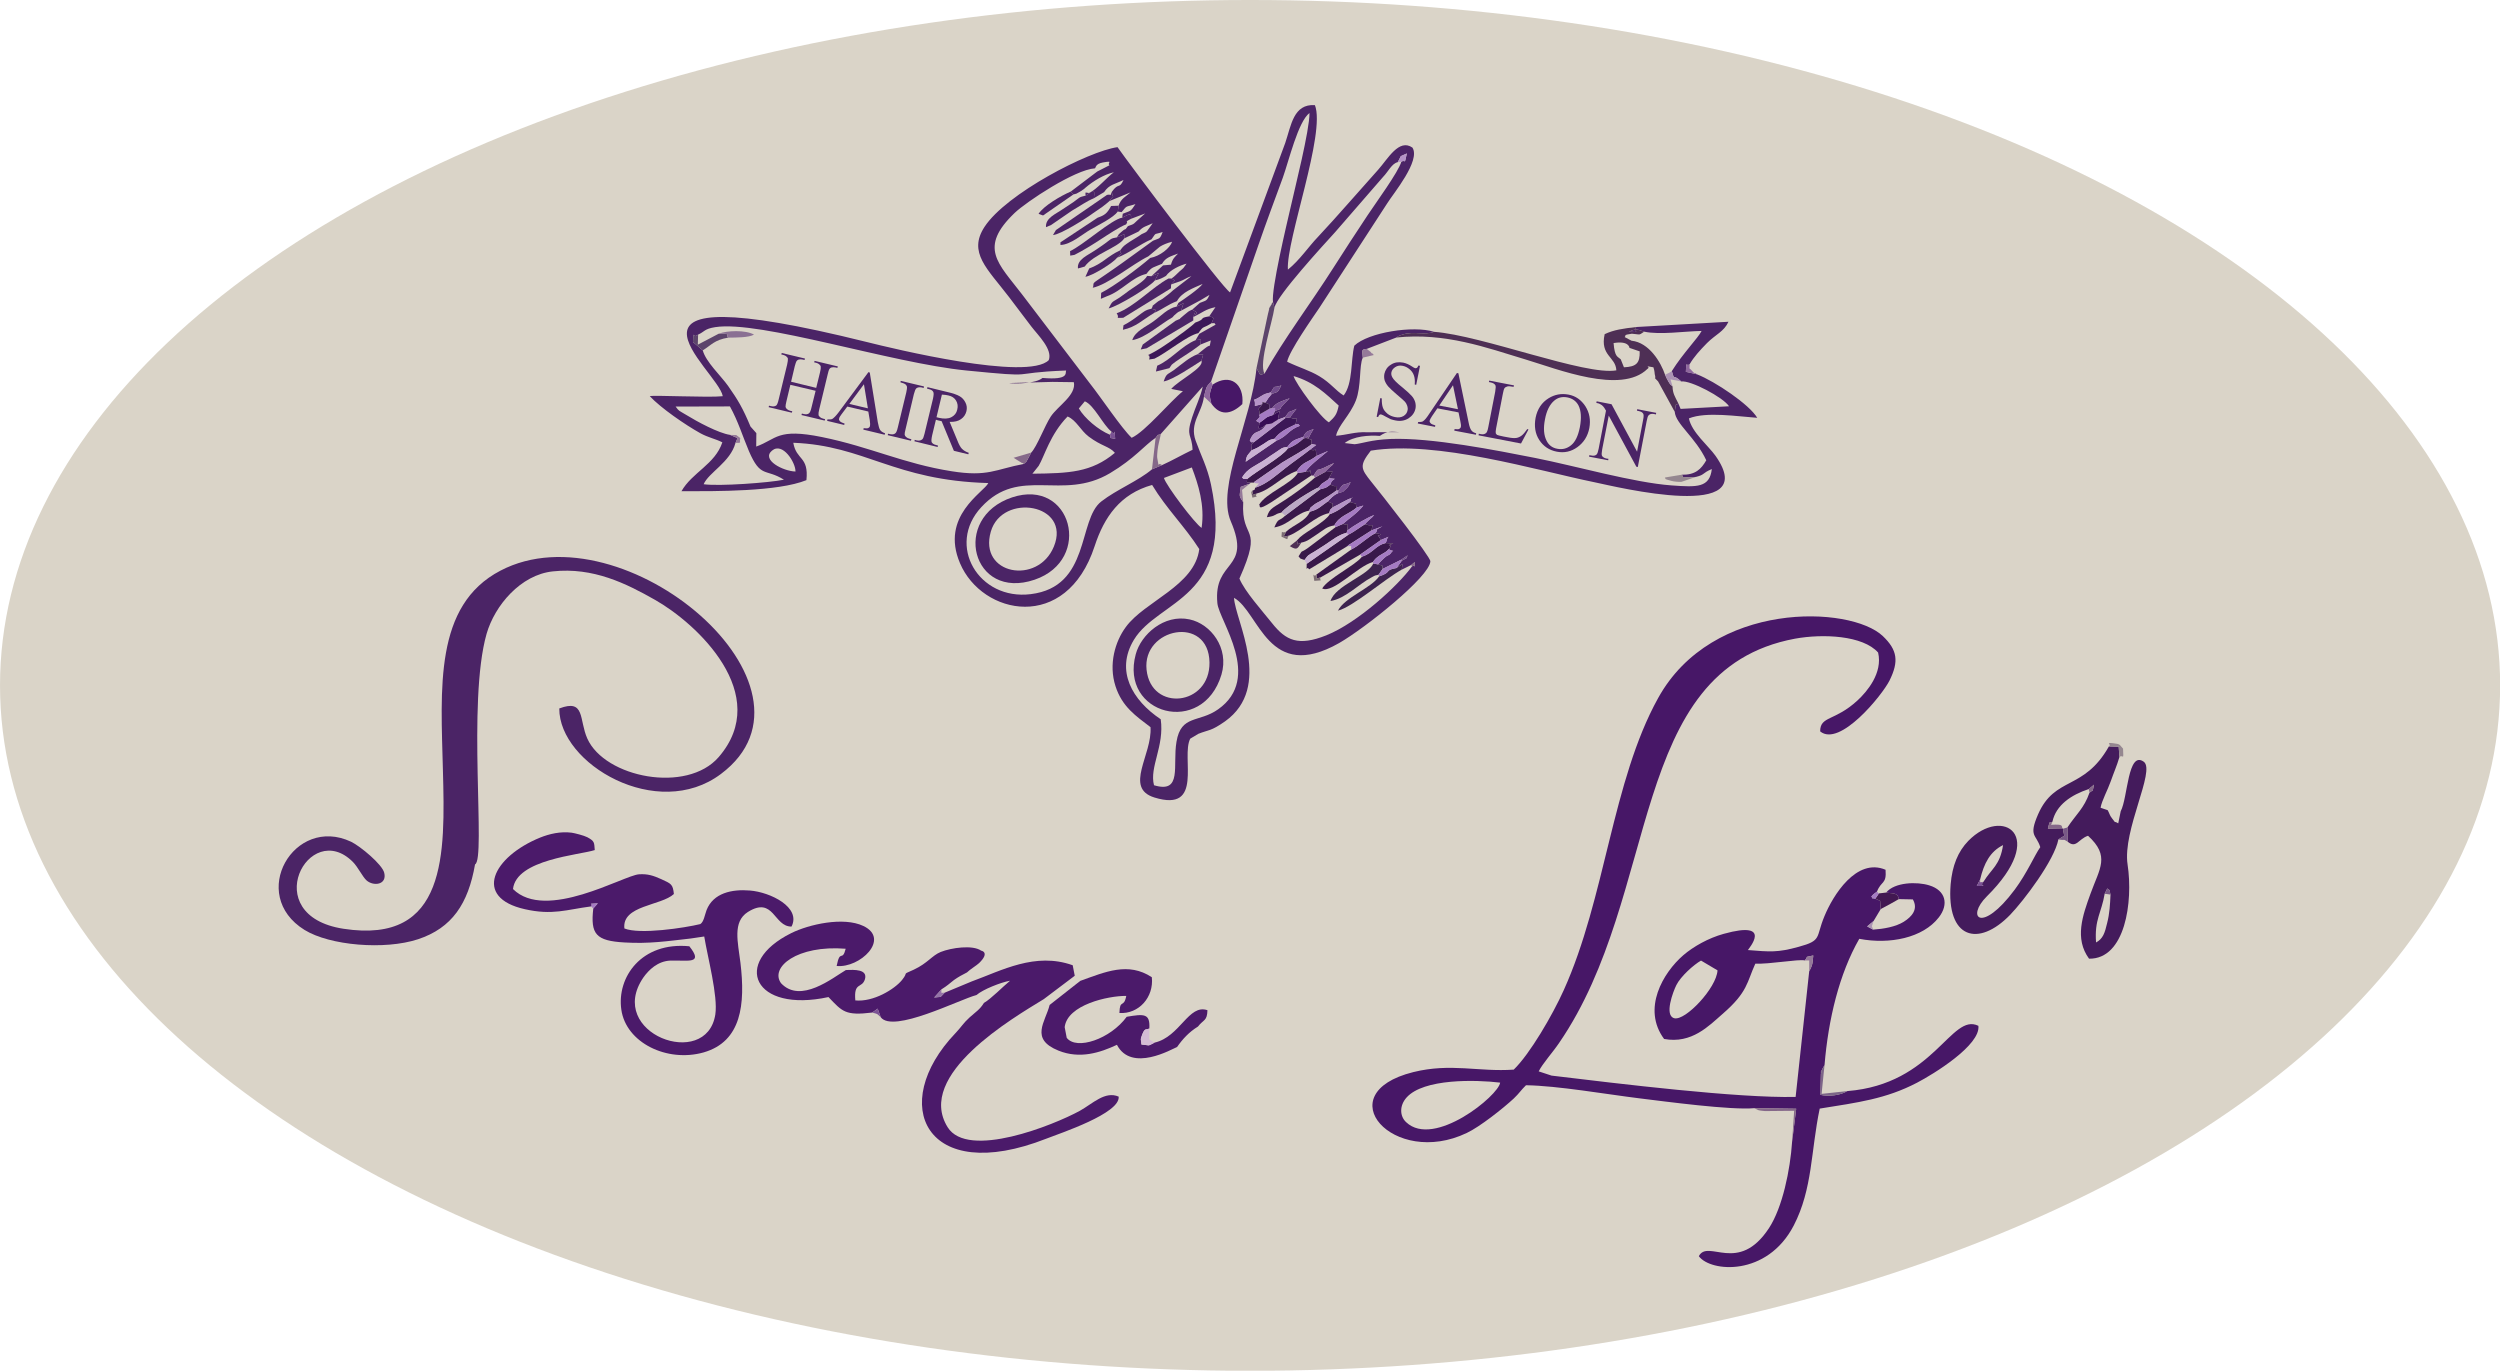 <?xml version="1.0" encoding="UTF-8"?>
<!DOCTYPE svg PUBLIC "-//W3C//DTD SVG 1.1//EN" "http://www.w3.org/Graphics/SVG/1.1/DTD/svg11.dtd">
<!-- Creator: CorelDRAW X8 -->
<svg xmlns="http://www.w3.org/2000/svg" xml:space="preserve" width="48.313mm" height="26.488mm" version="1.1" style="shape-rendering:geometricPrecision; text-rendering:geometricPrecision; image-rendering:optimizeQuality; fill-rule:evenodd; clip-rule:evenodd"
viewBox="0 0 17125 9389"
 xmlns:xlink="http://www.w3.org/1999/xlink">
 <defs>
  <style type="text/css">
   <![CDATA[
    .fil17 {fill:#370C55}
    .fil6 {fill:#39184A}
    .fil7 {fill:#3C1757}
    .fil8 {fill:#3D234F}
    .fil12 {fill:#421851}
    .fil4 {fill:#441B5C}
    .fil2 {fill:#471767}
    .fil3 {fill:#4B1A6A}
    .fil1 {fill:#4B2466}
    .fil5 {fill:#4E2F55}
    .fil10 {fill:#5C446B}
    .fil26 {fill:#724C8B}
    .fil25 {fill:#785886}
    .fil23 {fill:#7B5294}
    .fil28 {fill:#7B6C73}
    .fil20 {fill:#7C6588}
    .fil16 {fill:#856889}
    .fil15 {fill:#8A7093}
    .fil21 {fill:#8F679E}
    .fil27 {fill:#9574A8}
    .fil24 {fill:#957999}
    .fil19 {fill:#958790}
    .fil14 {fill:#A57BC3}
    .fil22 {fill:#AB92B4}
    .fil9 {fill:#B594C7}
    .fil13 {fill:#BBA9C5}
    .fil11 {fill:#CAB2D4}
    .fil18 {fill:#D4BBD5}
    .fil0 {fill:#DAD4C8}
    .fil29 {fill:#4B2466;fill-rule:nonzero}
   ]]>
  </style>
 </defs>
 <g id="Capa_x0020_1">
  <ellipse class="fil0" cx="8563" cy="4695" rx="8563" ry="4695"/>
  <path class="fil1" d="M8164 3202c44,115 90,258 67,414 -44,-26 -244,-291 -258,-342l191 -72zm-2715 28c-84,-2 -236,-80 -161,-143 73,-62 163,83 161,143zm1666 -39c40,-67 78,-215 198,-338 61,26 88,95 145,138 89,67 141,66 179,111 -161,135 -315,140 -565,143l43 -54zm1831 -191c71,25 23,-2 40,42l30 6 -41 31c40,17 35,-18 40,18l2 27 80 -35c-31,28 -135,104 -154,143 27,-10 17,18 31,-13l8 38 15 1c46,-64 7,-24 73,-54 26,-12 41,-21 68,-32 -22,27 -12,12 -34,33l-29 29 53 -4 -25 46 40 4c-28,20 -20,17 -31,40l27 10c29,0 18,-5 15,30l14 0c46,-60 13,-25 84,-57 -12,23 -17,34 -35,49 -37,32 7,6 -52,27 -34,15 -48,34 -70,56l34 15 0 25c44,-19 91,-53 139,-67 -36,17 -1,5 -21,31 72,23 26,-8 47,37l45 -13c-39,51 -101,90 -140,126 41,15 34,-30 30,45 41,-32 139,-90 184,-106 -24,28 -13,13 -35,34 -27,26 -10,9 -28,29l27 7c35,0 23,-6 18,35l75 -28c-61,33 -25,13 -47,47l37 8c-27,22 -32,-18 -1,39l52 -22c-15,15 -7,22 -20,43l53 3c-73,27 10,-8 -31,39 42,27 40,-11 12,30 -7,10 -22,13 -31,20 -19,14 -48,47 -56,54l31 8 2 23 127 -63 44 -30c-15,31 8,9 -40,37l-36 50 41 -27 -5 38 65 -32 24 -20c1,57 4,12 -19,30 -94,130 -370,385 -587,472 -191,76 -276,37 -372,-84 -66,-83 -187,-217 -223,-305 168,-376 10,-254 26,-523 -32,-48 -25,-37 -17,-105l62 -22 7 -7c-34,-4 -27,6 -25,-25 -35,-2 -16,5 -35,-10 37,-63 93,-80 153,-120 26,-18 55,-38 80,-54 49,-32 33,-28 78,-36 31,-46 54,-49 109,-69 19,-42 32,-37 70,-53 -44,69 -32,75 -42,52 -2,-3 -7,6 -10,9zm-1332 -43c28,39 17,-51 25,49 -62,-12 -21,2 -36,-28 -80,-33 -173,-112 -213,-180l41 -49c64,26 125,163 183,208zm-2576 77l14 -33 -51 -22c-80,-12 -226,-91 -299,-136 -56,-34 -49,-24 -74,-58l372 -1c57,103 86,202 130,306 81,188 112,116 240,196 -102,21 -446,46 -550,31 34,-80 183,-151 218,-283zm2922 152l-69 29c-93,79 -243,139 -347,220 -163,126 -72,585 -484,635 -356,44 -580,-335 -338,-596 264,-286 553,-37 882,-233 169,-101 237,-192 312,-242 30,-39 6,-8 36,-27l287 -324c-15,70 -51,142 -73,211 -45,136 -1,112 3,222 -73,35 -142,75 -209,105zm751 -487c-24,29 -23,27 -43,59l26 12 1 30 18 -3c29,-40 63,-47 121,-69 -3,3 -7,7 -9,9l-35 36c-48,50 23,10 -56,42l-15 28 46 -27 -12 59 50 -18c40,-56 20,-25 78,-57l-39 51c-1,-2 -4,5 -6,8 53,28 55,-27 38,48 39,1 6,-12 30,10 -78,27 -84,71 -161,102l-210 144c6,-47 15,-45 41,-79 -3,-48 -10,-26 15,-55 -35,-3 -7,10 -28,-11 36,-88 64,-33 113,-111l-27 22c-39,7 -25,11 -19,-33l-23 -13c46,-48 14,-15 24,-45 -5,-61 -21,-13 18,-70l-51 13c5,-73 -33,-19 37,-64 34,-22 39,-20 72,-29 36,-60 11,-25 72,-48 -29,58 -22,40 -66,59zm392 194c-55,-29 -228,-265 -242,-317 142,42 220,121 309,202 -12,61 -25,76 -67,115zm-4321 -601c44,-19 41,-39 117,-51 308,-48 1204,246 1721,297 526,52 258,17 683,0 -8,16 25,67 -162,51 -46,39 -180,41 -230,35l299 -8 146 2c17,89 -108,161 -158,235 -41,62 -95,207 -134,247 -3,5 -11,21 -13,25 -2,4 -11,20 -13,24 -13,21 1,6 -25,29 -195,37 -246,90 -495,50 -329,-52 -555,-166 -887,-234 -309,-63 -309,14 -451,65l1 -92 -40 -45c-54,-129 -86,-182 -154,-279 -49,-69 -153,-165 -173,-243l-67 -57c5,-98 -6,-16 35,-51zm2734 -1117l-181 137 18 20c36,-11 -1,5 43,-18 29,-16 2,-2 29,-19 3,-3 8,-7 10,-9 55,-47 130,-92 195,-106 -46,33 -118,119 -170,142 -31,-3 -24,-10 -24,18 44,-24 68,-66 57,18l70 -42c35,-53 74,-54 133,-83 -30,66 -31,13 -80,81 8,62 23,4 -16,63l144 -59c-31,28 -65,41 -82,91l-5 40 26 4c41,-51 26,-32 95,-55 -36,56 -33,44 -87,66l-4 27c34,-15 68,-44 60,8l98 -37c-3,3 -8,7 -11,9 -2,3 -8,7 -11,10 -67,57 -43,50 -97,68 -27,38 -8,8 -39,35 -37,33 -16,12 -36,42l50 -22 0 29 98 -47c32,-36 52,-35 97,-57 -48,65 -31,55 -76,75 -29,21 -41,26 -80,51 -41,28 -43,28 -67,60 0,37 30,1 -22,51 91,-36 155,-92 237,-127 37,-53 14,-28 76,-50 -20,54 -21,40 -66,60l-213 154c-37,26 -73,52 -109,76 -109,75 -79,49 -89,90l-5 3c107,-21 275,-163 384,-216l79 -66c20,-13 51,-26 84,-34 -14,43 -83,99 -150,111 -82,71 -247,194 -336,239l-2 41 40 -17c105,-37 172,-131 272,-154 39,-51 46,-42 107,-69 24,-43 61,-52 110,-70 -22,23 -37,33 -49,76l-54 5 -80 74 51 -22 -27 51c35,-8 52,-17 76,-31 28,-41 97,-73 141,-84 -29,39 -11,21 -49,54 -31,28 -24,26 -54,48l23 13 -26 28c36,-15 54,-17 82,-31 19,-9 33,-19 57,-26l-126 97c-20,20 -49,41 -72,58 -21,14 -22,10 -41,26 -51,42 -11,5 -35,42 41,12 33,2 20,28 58,-25 91,-56 155,-80 34,-63 114,-90 176,-118 -19,30 -135,110 -166,130l-12 25 47 -23 -16 51 130 -70 64 -38c-20,46 -24,37 -66,55l-51 45c17,17 38,11 23,37 -21,-25 0,-23 -17,15 62,-30 83,-54 152,-68l-43 63c38,10 32,7 16,47 39,3 5,-15 28,10l-112 63 -25 43 36 -4 -2 34 70 -28c-14,63 7,16 -41,55 -22,17 -35,28 -48,39 43,15 43,-27 25,45 20,48 -154,132 -207,193l80 16c-87,69 -258,277 -351,319 -69,-65 -209,-275 -285,-371l-467 -613c-163,-213 -299,-318 -49,-557 80,-76 411,-296 550,-305 6,-6 3,-31 54,-40 79,-14 25,3 45,19l-84 43zm1204 895l10 37c20,-86 336,-429 415,-516l329 -379c36,-37 60,-92 100,-101 34,-57 1,-30 63,-60 -19,88 -7,37 -38,57 -18,68 -178,286 -232,368 -84,126 -160,244 -233,358 -155,244 -337,484 -472,725l-29 9 -26 -46c-35,356 -277,817 -176,1049 146,339 -121,258 -92,561 11,119 312,511 5,727 -131,93 -254,35 -285,222 -28,162 42,357 -154,298 -33,-124 72,-267 46,-452 -195,-130 -312,-332 -184,-544 167,-277 694,-280 528,-1065 -25,-118 -68,-197 -105,-300 -43,-122 43,-189 57,-301 17,-61 10,-62 49,-104l325 -937c52,-151 111,-308 166,-458 42,-117 105,-385 183,-444 1,118 -99,510 -130,649 -27,117 -133,560 -120,647zm2904 494l-76 -17c4,-86 1,-32 26,-52 29,-50 70,-95 119,-145 60,-60 116,-78 147,-146l-631 36c-38,38 51,37 -50,32 52,-24 57,-14 104,0 109,23 275,-3 393,-5 -23,47 -127,152 -204,275 23,74 -2,10 65,71 63,-9 286,108 327,170l-332 18 -15 -37c-26,22 -12,-19 -25,57 6,83 143,176 216,332 -35,61 -75,101 -169,99 28,25 -19,10 48,18 9,1 39,-3 50,-3 64,-16 40,-25 109,-54 -15,128 -99,125 -277,112 -258,-19 -656,-133 -933,-188 -264,-52 -713,-141 -991,-130 -137,6 -193,31 -246,36l-68 -8c59,-47 166,-55 241,-49 52,-36 79,-29 133,-26l-220 1c-84,-4 -134,18 -213,24 14,-70 94,-138 135,-240 39,-98 22,-240 48,-295 -2,-46 -15,-57 27,-60l203 -78c15,-10 13,-11 45,-21 79,-24 147,7 213,-18 -141,-45 -451,4 -546,95 -25,98 -9,259 -73,341 -57,-35 -87,-84 -167,-132 -67,-40 -137,-59 -220,-99 13,-72 175,-302 221,-370l465 -716c41,-66 230,-292 172,-381 -92,-64 -168,77 -234,151 -71,80 -138,155 -206,232 -70,79 -136,153 -209,231 -60,62 -124,158 -204,222 -13,-201 261,-936 185,-1127 -147,-9 -162,138 -203,259l-378 1024c-50,-27 -697,-889 -771,-995 -200,28 -762,318 -911,546 -115,176 19,286 168,481 56,72 96,129 153,202 45,59 147,156 119,230 -144,145 -1063,-78 -1250,-125 -1935,-481 -1014,189 -983,372 -96,11 -480,-9 -500,0 76,81 241,195 347,254 55,30 103,38 150,62 -49,150 -208,207 -280,335 241,0 661,3 856,-76 17,-165 -69,-134 -90,-256 493,19 687,258 1336,276 -30,63 -332,226 -194,549 151,357 728,477 922,-116 66,-202 176,-359 394,-420 99,164 224,284 323,439 -31,252 -374,357 -503,534 -74,100 -119,256 -71,405 46,143 141,205 240,281 13,189 -184,417 27,482 341,105 180,-276 245,-403l55 -33c75,-30 84,-16 184,-86 330,-236 69,-689 61,-846 174,97 233,586 720,310 178,-102 621,-455 625,-560 1,-32 -342,-468 -404,-544 -73,-91 -84,-111 -4,-214 450,-73 1134,135 1535,217 144,30 1151,278 826,-182 -48,-68 -163,-161 -182,-256 119,-48 336,-13 468,-4 -52,-90 -289,-250 -413,-298z"/>
  <path class="fil2" d="M10276 7416c-9,87 -453,452 -644,271 -44,-41 -47,-113 3,-169 117,-131 474,-122 641,-102zm1376 -836l113 67c-6,120 -220,347 -296,328 -71,-18 -8,-183 14,-227 30,-60 118,-139 169,-168zm365 1011l287 4 -28 225c-13,195 -66,451 -158,592 -210,321 -418,72 -481,193 81,110 468,141 650,-210 130,-251 117,-511 178,-801 262,-42 453,-66 666,-177 114,-59 437,-258 421,-390 -188,-93 -302,400 -898,447 -51,31 -129,38 -184,26l3 -144c13,-63 -14,31 9,-32l16 -28c26,-315 101,-626 238,-865 208,40 436,-6 545,-147 70,-90 46,-185 -65,-219 -85,-27 -238,-22 -296,49 40,8 80,-3 87,45l96 2c38,66 -5,117 -62,153 -56,35 -138,49 -210,54l-41 -22 44 -37 49 -82 -4 -56 -33 -15c-43,-9 -8,11 -27,-15 15,-18 22,-21 38,-33 30,-77 67,-49 59,-150 -200,-85 -361,177 -419,319 -61,146 -14,165 -177,209 -144,40 -196,34 -347,22 3,-7 179,-207 -166,-111 -105,29 -207,87 -276,146 -139,120 -285,367 -132,574 189,35 307,-90 400,-171 175,-151 167,-219 225,-345 96,5 293,-32 339,-22 31,-37 -12,-17 58,-34 -5,44 -1,61 -28,108l-93 861c-398,9 -1206,-90 -1672,-146l-88 -29c26,-53 97,-131 140,-195 703,-1024 462,-2554 1616,-2769 193,-35 465,-22 569,95 33,140 -76,268 -141,328 -156,144 -256,105 -256,212 134,111 425,-248 475,-348 65,-131 55,-209 -46,-305 -221,-210 -1169,-246 -1539,425 -315,568 -361,1370 -647,2002 -76,169 -232,437 -342,543 -242,17 -429,-47 -688,17 -593,148 -135,657 366,417 90,-42 251,-170 322,-236 39,-37 49,-57 84,-91 215,3 552,62 779,90 180,22 626,82 785,67z"/>
  <path class="fil1" d="M3254 5921c76,-34 -55,-1108 79,-1579 56,-195 234,-405 454,-428 277,-30 504,84 698,194 290,163 808,650 438,1078 -218,252 -780,141 -900,-127 -58,-130 -13,-274 -192,-206 -2,380 672,776 1107,449 794,-594 -664,-1836 -1510,-1393 -456,238 -408,807 -394,1370 15,569 30,1193 -682,1083 -592,-92 -235,-758 65,-458 35,35 66,102 94,127 48,42 141,30 121,-52 -13,-57 -163,-182 -227,-213 -391,-184 -708,363 -319,604 173,107 549,139 777,64 233,-77 344,-243 391,-513z"/>
  <path class="fil3" d="M5975 6936l37 -27 21 59c84,112 538,-121 656,-152 43,-38 167,-87 230,-98 -51,42 -129,123 -179,152 -28,46 -56,61 -99,100 -44,40 -55,64 -96,107 -466,488 -205,1048 622,723 97,-38 507,-173 496,-288 -93,-41 -178,48 -266,97 -179,98 -768,335 -906,112 -222,-359 449,-748 659,-877l212 -160 -14 -72c-257,-92 -488,37 -692,111l-185 77c-39,40 -14,25 -72,33l50 -56c45,-28 48,-35 86,-64 28,-20 59,-37 89,-52 21,-21 65,-47 83,-64 76,-74 15,-85 14,-85 -59,-41 -204,-20 -277,9 -61,25 -88,76 -184,121 -90,41 -31,9 -81,71 -52,64 -197,152 -320,140 -12,-130 46,-79 66,-146 19,-68 -72,-65 -131,-62 -90,53 -310,233 -444,90 -78,-108 109,-263 443,-236 -24,94 -38,-3 -62,118 159,16 370,-185 183,-274 -137,-65 -373,-11 -494,49 -412,204 -256,549 255,438 95,99 114,129 300,106z"/>
  <path class="fil3" d="M4048 6209c24,-24 -40,-15 47,-21l-31 35c-20,176 17,222 215,233 166,10 291,-9 451,-27l94 -14c23,141 95,408 76,534 -60,386 -754,129 -493,-253 36,-51 98,-113 187,-116 123,-3 226,26 128,-98 -328,-32 -498,212 -466,434 32,227 314,364 564,293 260,-75 286,-330 252,-614 -17,-141 -56,-280 51,-348 178,-111 177,102 299,100 67,-132 -145,-236 -286,-247 -123,-10 -250,17 -296,134 -13,35 -19,81 -43,96 -107,26 -415,73 -520,30 -18,-159 252,-155 339,-236 -7,-67 -17,-70 -87,-102 -54,-24 -92,-37 -152,-33 -105,7 -638,325 -863,101 22,-204 457,-233 560,-267 -4,-53 -1,-61 -51,-88 -23,-12 -86,-28 -107,-31 -77,-10 -152,8 -215,33 -327,133 -463,411 -106,491 190,43 285,3 453,-19z"/>
  <path class="fil4" d="M14417 6122l18 -36c29,23 11,2 22,42 -3,68 -6,129 -23,195 -16,68 -28,107 -76,133 -12,-158 38,-204 59,-334zm-830 -82c-37,35 47,29 -46,29l23 -45c26,-109 68,-191 157,-235 -21,139 -78,160 -134,251zm513 -290l40 -25 -9 -48 -3 -3 -100 2c20,-67 -2,-29 31,-47 25,-115 129,-184 249,-224l36 -30c-14,62 0,28 -31,55 -37,107 -91,147 -151,238l1 97c59,51 75,-19 140,-40 153,140 80,222 17,397 -54,149 -111,307 -10,445 247,4 303,-388 264,-645 -36,-234 193,-644 111,-704 -110,-79 -109,247 -158,339l-17 83c-38,-23 -8,10 -43,-35 -16,-20 -16,-31 -29,-55l-49 -17c8,-48 49,-122 70,-182 20,-58 41,-103 59,-165l-5 -71 -67 -2c-172,305 -370,202 -485,465 -67,154 -13,135 15,225 -38,53 -89,175 -175,291 -228,306 -337,191 -191,46 423,-420 108,-620 -127,-380 -71,73 -110,170 -121,297 -30,373 189,435 408,209 94,-98 302,-372 330,-516z"/>
  <path class="fil3" d="M7400 6719l-210 165c-29,117 -138,233 61,313 146,59 285,14 400,-40 100,192 379,28 412,15 39,-56 83,-103 143,-140 39,-50 63,-37 65,-112 -129,-45 -187,182 -362,222 -52,26 -24,19 -90,13 -1,-35 -11,-27 4,-65 20,-53 26,-32 50,-45 6,-104 -36,-100 -155,-80 -111,152 -344,232 -411,144l-14 -73c18,-153 297,-215 422,-214 -17,88 -44,17 -47,117 132,9 237,-108 222,-245 -163,-107 -319,-36 -490,25z"/>
  <path class="fil1" d="M7854 4588c-31,-287 425,-378 431,-51 5,299 -400,342 -431,51zm513 33c54,-182 -73,-347 -218,-378 -176,-38 -333,104 -369,238 -113,415 459,568 587,140z"/>
  <path class="fil1" d="M7219 3744c-109,266 -517,193 -432,-102 77,-269 553,-192 432,102zm-286 -337c-420,140 -275,710 154,564 402,-137 253,-699 -154,-564z"/>
  <path class="fil5" d="M11162 2383l70 24c2,82 -24,105 -108,109l-22 -55c-22,-20 -41,-14 -49,-111 107,-18 109,33 109,33zm-1339 -110c-66,25 -134,-6 -213,18 -32,10 -30,11 -45,21 335,-35 616,69 887,151 217,65 653,241 833,64 28,-17 -39,-24 41,-11 9,27 8,44 9,47 14,50 -17,6 23,50l114 208c13,-76 -1,-35 25,-57 -24,-48 -39,-69 -40,-117 -14,-14 -13,-8 -27,-31 -8,-12 -17,-33 -24,-48 -29,-87 -110,-222 -230,-234l-47 -25c13,-12 -14,-14 49,-23 64,5 43,13 85,-14 -47,-14 -52,-24 -104,0 101,5 12,6 50,-32 -93,11 -153,19 -217,49 -33,149 76,154 80,248 -211,38 -921,-240 -1249,-264z"/>
  <path class="fil2" d="M8306 2635c-19,60 -26,61 -8,130 57,81 130,80 212,3 14,-136 -82,-215 -204,-133z"/>
  <path class="fil6" d="M9329 3814c-45,59 -230,147 -272,217 74,37 244,-154 347,-181 13,-15 11,-17 28,-31 14,-12 16,-12 31,-21 21,-14 27,-12 50,-36 41,-47 -42,-12 31,-39l-53 -3c-70,17 -82,66 -162,94z"/>
  <path class="fil6" d="M9236 3663l-285 199c-1,72 -4,7 17,38l262 -159c3,-3 8,-7 10,-9l155 -99c5,-41 17,-35 -18,-35l-27 -7c-42,25 -69,49 -114,72z"/>
  <path class="fil6" d="M9008 3271c-51,45 -97,79 -166,127 -125,87 -144,76 -164,145 71,-10 39,-18 100,-32 45,-54 222,-161 255,-172 32,-40 17,-20 47,-42 29,-21 17,-7 23,-21l25 -46 -53 4 -67 37z"/>
  <path class="fil6" d="M9043 3352l-239 180c-46,45 -44,9 -75,81 100,-17 148,-97 237,-115 19,-26 -9,-6 36,-41 20,-15 29,-16 53,-31 30,-18 65,-40 99,-66 3,-35 14,-30 -15,-30l-27 -10c-39,29 -24,18 -69,32z"/>
  <path class="fil6" d="M9255 3765l-238 171c14,31 -26,35 31,18l269 -155 142 -100c-31,-57 -26,-17 1,-39l-37 -8c-49,22 -106,81 -168,113z"/>
  <path class="fil6" d="M8821 3072c-29,50 -218,158 -278,209 -2,31 -9,21 25,25l22 0c3,-3 8,-14 9,-10l183 -127c62,-39 149,-84 204,-127 -17,-44 31,-17 -40,-42l-16 3c-31,28 -61,51 -109,69z"/>
  <path class="fil6" d="M9109 3522c-27,50 -158,117 -204,158l-22 23c18,30 -17,32 31,14 43,-9 58,-25 106,-56 52,-34 66,-53 120,-62 37,-68 102,-77 154,-123 -21,-45 25,-14 -47,-37 -45,30 -79,62 -138,83z"/>
  <path class="fil6" d="M8598 3341c-7,21 2,9 -20,21 13,32 -29,38 32,18 96,-25 178,-123 272,-153 46,-67 69,-54 135,-103l-2 -27c-5,-36 0,-1 -40,-18 -62,49 -110,80 -172,129 -62,48 -126,108 -205,133z"/>
  <path class="fil7" d="M8187 2210c-27,28 -116,92 -149,115 -58,40 -109,77 -174,107l8 4c12,32 -26,29 36,21 85,-41 225,-159 301,-175 38,-55 27,-28 90,-68 16,-40 22,-37 -16,-47 -77,13 -16,15 -96,43z"/>
  <path class="fil1" d="M7649 2146l7 12c9,25 -20,19 38,19l327 -202 1 -26 26 -28 -23 -13 -21 0c-111,59 -231,192 -355,238z"/>
  <path class="fil1" d="M7330 1720l1 31 29 -5c54,-27 124,-70 179,-106 43,-28 135,-89 175,-103 24,-38 -26,-4 33,-38 8,-52 -26,-23 -60,-8 -72,11 -270,190 -357,229z"/>
  <path class="fil1" d="M8053 2197l-225 163 -14 34 40 -8 320 -191 0 -23c17,-38 -4,-40 17,-15 15,-26 -6,-20 -23,-37 -33,16 -24,11 -58,39 -55,44 -3,13 -57,38z"/>
  <path class="fil8" d="M9443 3937l28 -40 -2 -23 -31 -8 -31 -6c-34,83 -260,150 -293,257 104,-17 191,-115 283,-163 29,-16 19,-10 46,-17z"/>
  <path class="fil6" d="M9150 3610l-190 143c-59,42 -31,5 -65,58 21,23 1,10 41,25 28,-38 20,-29 67,-57 26,-16 50,-32 72,-46 52,-34 94,-70 149,-83l5 -16c4,-75 11,-30 -30,-45l-49 21z"/>
  <path class="fil1" d="M7583 1335l-350 241 -20 34c52,-3 230,-116 275,-150l64 -44c15,-11 44,-35 48,-39 39,-59 24,-1 16,-63 -15,36 2,14 -33,21z"/>
  <path class="fil6" d="M8890 3240c-47,77 -216,136 -265,217 12,5 -20,49 87,-19l270 -181 -8 -38c-14,31 -4,3 -31,13l-53 8z"/>
  <path class="fil7" d="M8589 3029c-25,29 -18,7 -15,55 39,-15 45,-20 80,-42 47,-30 31,-26 77,-37 35,-48 85,-70 143,-98 17,-75 15,-20 -38,-48l-32 5 -215 165z"/>
  <path class="fil1" d="M7519 1491l-255 169 0 18c69,-1 149,-73 207,-106 58,-33 157,-82 186,-123l5 -40 -51 2c-27,52 -46,64 -92,80z"/>
  <path class="fil9" d="M8590 3306c36,17 50,-15 8,35 79,-25 143,-85 205,-133 62,-49 110,-80 172,-129l41 -31 -30 -6c-55,43 -142,88 -204,127l-183 127c-1,-4 -6,7 -9,10z"/>
  <path class="fil6" d="M8973 3505c-29,68 -113,89 -163,137l-18 35 38 -8c91,-36 178,-133 273,-154 17,-31 -7,-8 26,-40l0 -25 -34 -15c-49,33 -62,55 -122,70z"/>
  <path class="fil8" d="M9447 3948c-53,80 -236,144 -282,235 103,-26 319,-216 437,-281l5 -38 -41 27c-88,15 -27,28 -119,57z"/>
  <path class="fil1" d="M7756 2330c90,-15 193,-110 275,-156 11,-12 11,-14 30,-29 16,-13 9,-6 30,-17l16 -51 -47 23c-62,12 -106,64 -161,103 -46,34 -125,66 -143,127z"/>
  <path class="fil1" d="M7165 1556l34 -14 144 -99c57,-33 99,-64 150,-85 11,-84 -13,-42 -57,-18 -50,12 -37,12 -84,45 -29,20 -48,31 -71,47 -50,35 -121,61 -116,124z"/>
  <path class="fil1" d="M7927 2505l-9 40 92 -23c25,-33 2,-13 45,-46 23,-17 40,-26 60,-40 42,-27 65,-42 109,-76l2 -34 -36 4c-96,39 -170,136 -263,175z"/>
  <path class="fil1" d="M7384 1839l46 -13c62,-86 230,-130 271,-193l0 -29 -50 22c-45,7 -40,12 -83,43 -29,21 -39,27 -70,48 -45,31 -122,60 -114,122z"/>
  <path class="fil1" d="M7911 1921l27 -51 -51 22 -29 -2c-18,35 -78,68 -123,100 -22,16 -42,32 -67,49 -51,34 -46,18 -74,74 75,-20 284,-150 317,-192z"/>
  <path class="fil10" d="M8607 2522l26 46 29 -9c-42,-68 54,-351 68,-452l-10 -37c-3,4 -8,5 -9,12 -1,7 -6,9 -7,12 -33,75 12,-43 -11,27 -3,8 -11,47 -13,55l-73 346z"/>
  <path class="fil1" d="M8040 2536c-45,32 -49,20 -69,77 64,-11 206,-109 259,-142 18,-72 18,-30 -25,-45 -56,20 -108,67 -165,110z"/>
  <path class="fil11" d="M8543 3281c60,-51 249,-159 278,-209l-2 -11c-45,8 -29,4 -78,36 -25,16 -54,36 -80,54 -60,40 -116,57 -153,120 19,15 0,8 35,10z"/>
  <path class="fil11" d="M8936 3836l15 26 285 -199 -12 -13c-55,13 -97,49 -149,83 -22,14 -46,30 -72,46 -47,28 -39,19 -67,57z"/>
  <path class="fil1" d="M7461 1839l-26 57c51,-8 194,-98 216,-130 52,-50 22,-14 22,-51 -88,40 -120,91 -212,124z"/>
  <path class="fil10" d="M4782 2292c-41,35 -30,-47 -35,51l67 57c60,-37 79,-71 173,-87 -17,-27 21,-26 -64,-27l-143 75 2 -69z"/>
  <path class="fil12" d="M12870 6120c-4,6 -19,31 -24,36l33 15 4 56c41,-21 77,-41 124,-68 -7,-48 -47,-37 -87,-45l-50 6z"/>
  <path class="fil1" d="M7696 2228l-4 31c90,-19 134,-68 215,-116 13,-26 21,-16 -20,-28 -42,8 -53,21 -93,50 -14,10 -22,17 -39,28 -30,20 -30,19 -59,35z"/>
  <path class="fil13" d="M8778 3511l26 21 239 -180 -10 -13c-33,11 -210,118 -255,172z"/>
  <path class="fil1" d="M7145 1476l208 -144 -18 -20c-68,29 -186,98 -221,153l31 11z"/>
  <path class="fil9" d="M8753 2875c-53,30 -21,24 -79,32 -49,78 -77,23 -113,111 21,21 -7,8 28,11l215 -165 -1 -7 -50 18z"/>
  <path class="fil11" d="M8574 3084c-26,34 -35,32 -41,79l210 -144 -12 -14c-46,11 -30,7 -77,37 -35,22 -41,27 -80,42z"/>
  <path class="fil14" d="M9395 3633l-155 99c-2,2 -7,6 -10,9 33,1 25,-7 25,24 62,-32 119,-91 168,-113 22,-34 -14,-14 47,-47l-75 28z"/>
  <path class="fil15" d="M4987 2313c56,-1 143,0 178,-21 -59,-33 -186,-28 -242,-6 85,1 47,0 64,27z"/>
  <path class="fil14" d="M9294 3476c-52,46 -117,55 -154,123l10 11 49 -21c39,-36 101,-75 140,-126l-45 13z"/>
  <path class="fil14" d="M9017 3124c-66,49 -89,36 -135,103l8 13 53 -8c19,-39 123,-115 154,-143l-80 35z"/>
  <path class="fil16" d="M7916 2999l-25 216 69 -29c-38,-28 -15,40 -33,-49 -2,-7 1,-44 2,-51 4,-40 15,-72 23,-114 -30,19 -6,-12 -36,27z"/>
  <path class="fil17" d="M8628 2896c-6,44 -20,40 19,33l27 -22c58,-8 26,-2 79,-32l12 -59 -46 27c-57,17 -40,19 -91,53z"/>
  <path class="fil9" d="M8966 3498l7 7c60,-15 73,-37 122,-70 22,-22 36,-41 70,-56l3 -19 -14 0c-34,26 -69,48 -99,66 -24,15 -33,16 -53,31 -45,35 -17,15 -36,41z"/>
  <path class="fil18" d="M7909 7142l-37 -22 1 -75c-24,13 -30,-8 -50,45 -15,38 -5,30 -4,65 66,6 38,13 90,-13z"/>
  <path class="fil16" d="M12276 7820l28 -225 -287 -4c38,18 19,14 73,20l200 -2 -14 211z"/>
  <path class="fil14" d="M8629 2838c-10,30 22,-3 -24,45l23 13c51,-34 34,-36 91,-53l15 -28c0,-27 6,-21 -21,-18l-18 3 -66 38z"/>
  <path class="fil14" d="M9459 3699l-142 100 12 15c80,-28 92,-77 162,-94 13,-21 5,-28 20,-43l-52 22z"/>
  <path class="fil14" d="M9229 3634l-5 16 12 13c45,-23 72,-47 114,-72 18,-20 1,-3 28,-29 22,-21 11,-6 35,-34 -45,16 -143,74 -184,106z"/>
  <path class="fil19" d="M11617 3267c-11,0 -41,4 -50,3 -67,-8 -20,7 -48,-18l-115 19c12,10 -17,7 45,23 17,5 51,8 68,7l100 -34z"/>
  <path class="fil9" d="M8647 2768c4,-29 -5,-9 21,-10 20,-32 19,-30 43,-59l-6 -11c-33,9 -38,7 -72,29 -70,45 -32,-9 -37,64l51 -13z"/>
  <path class="fil14" d="M9471 3897l-28 40 4 11c92,-29 31,-42 119,-57l36 -50 -4 -7 -127 63z"/>
  <path class="fil20" d="M12654 7474l-176 19 20 -197 -16 28c-23,63 4,-31 -9,32l-3 144c55,12 133,5 184,-26z"/>
  <path class="fil14" d="M8731 3005l12 14c77,-31 83,-75 161,-102 -24,-22 9,-9 -30,-10 -58,28 -108,50 -143,98z"/>
  <path class="fil9" d="M9129 3475c-33,32 -9,9 -26,40l6 7c59,-21 93,-53 138,-83 20,-26 -15,-14 21,-31 -48,14 -95,48 -139,67z"/>
  <path class="fil14" d="M9404 3850l3 10 31 6c8,-7 37,-40 56,-54 9,-7 24,-10 31,-20 28,-41 30,-3 -12,-30 -23,24 -29,22 -50,36 -15,9 -17,9 -31,21 -17,14 -15,16 -28,31z"/>
  <path class="fil21" d="M8247 2717l51 48c-18,-69 -11,-70 8,-130l-10 -22c-39,42 -32,43 -49,104z"/>
  <path class="fil16" d="M7013 3178c26,-23 12,-8 25,-29 2,-4 11,-20 13,-24 2,-4 10,-20 13,-25l-121 36 58 36c2,-4 8,4 12,6z"/>
  <path class="fil22" d="M11406 2568c7,15 16,36 24,48 14,23 13,17 27,31l-14 -48 74 14c-67,-61 -42,3 -65,-71 -23,17 -22,11 -46,26z"/>
  <path class="fil6" d="M8647 2768c-39,57 -23,9 -18,70l66 -38 -1 -30 -26 -12c-26,1 -17,-19 -21,10z"/>
  <path class="fil21" d="M8997 3258l11 13 67 -37 29 -29c22,-21 12,-6 34,-33 -27,11 -42,20 -68,32 -66,30 -27,-10 -73,54z"/>
  <path class="fil14" d="M9033 3339l10 13c45,-14 30,-3 69,-32 11,-23 3,-20 31,-40l-40 -4c-6,14 6,0 -23,21 -30,22 -15,2 -47,42z"/>
  <path class="fil19" d="M14518 5186c24,-23 30,34 25,-58 -18,-18 -19,-29 -42,-33 -95,-15 -32,3 -55,18l67 2 5 71z"/>
  <path class="fil23" d="M8713 2797c27,-3 21,-9 21,18 79,-32 8,8 56,-42l35 -36c2,-2 6,-6 9,-9 -58,22 -92,29 -121,69z"/>
  <path class="fil14" d="M8819 3061l2 11c48,-18 78,-41 109,-69l-2 -11c-55,20 -78,23 -109,69z"/>
  <path class="fil24" d="M9335 2450l75 -18c-3,-3 -9,-14 -10,-11 -2,4 -9,-8 -11,-10l-27 -21c-42,3 -29,14 -27,60z"/>
  <path class="fil25" d="M14100 5750c58,10 24,-7 63,15l-1 -97 -31 9 9 48 -40 25z"/>
  <path class="fil16" d="M14128 5674c-9,-15 12,-30 -78,-24l9 -21c-33,18 -11,-20 -31,47l100 -2z"/>
  <path class="fil23" d="M9168 3360l-3 19c59,-21 15,5 52,-27 18,-15 23,-26 35,-49 -71,32 -38,-3 -84,57z"/>
  <path class="fil24" d="M12393 6653c27,-47 23,-64 28,-108 -70,17 -27,-3 -58,34l30 0 0 74z"/>
  <path class="fil5" d="M8914 3717c-48,18 -13,16 -31,-14l-48 38c52,32 53,16 79,-24z"/>
  <path class="fil24" d="M8516 3440l-8 -84 53 -43 -62 22c-8,68 -15,57 17,105z"/>
  <path class="fil26" d="M8705 2688l6 11c44,-19 37,-1 66,-59 -61,23 -36,-12 -72,48z"/>
  <path class="fil23" d="M8928 2992l2 11 16 -3c3,-3 8,-12 10,-9 10,23 -2,17 42,-52 -38,16 -51,11 -70,53z"/>
  <path class="fil9" d="M9574 1111l25 -3c31,-20 19,31 38,-57 -62,30 -29,3 -63,60z"/>
  <path class="fil21" d="M11624 2564c-4,-3 -11,-11 -13,-8 -2,4 -13,-7 -21,-16 -24,-29 -16,1 -16,-45 -25,20 -22,-34 -26,52l76 17z"/>
  <path class="fil23" d="M8803 2857l1 7 32 -5c2,-3 5,-10 6,-8l39 -51c-58,32 -38,1 -78,57z"/>
  <path class="fil27" d="M6471 6800c-30,0 -22,7 -22,-23l-50 56c58,-8 33,7 72,-33z"/>
  <path class="fil24" d="M5038 3034c49,0 24,0 33,-33 -45,-31 -9,-18 -70,-22l51 22 -14 33z"/>
  <path class="fil14" d="M12846 6156c5,-5 20,-30 24,-36l-13 -12c-16,12 -23,15 -38,33 19,26 -16,6 27,15z"/>
  <path class="fil23" d="M7603 2978c15,30 -26,16 36,28 -8,-100 3,-10 -25,-49l-11 21z"/>
  <path class="fil28" d="M9048 3954c-57,17 -17,13 -31,-18 -21,27 -26,-39 -14,43 80,-5 24,-1 45,-25z"/>
  <path class="fil28" d="M8830 3669l-38 8 18 -35c-39,18 -25,-26 -32,34 65,31 27,14 52,-7z"/>
  <path class="fil23" d="M6033 6968l-21 -59 -37 27c43,13 27,4 58,32z"/>
  <path class="fil25" d="M14417 6122l40 6c-11,-40 7,-19 -22,-42l-18 36z"/>
  <path class="fil22" d="M12831 6368c-11,-39 -13,-3 3,-59l-44 37 41 22z"/>
  <path class="fil23" d="M13587 6040c-28,4 -22,11 -23,-16l-23 45c93,0 9,6 46,-29z"/>
  <path class="fil16" d="M14313 5430c31,-27 17,7 31,-55l-36 30 5 25z"/>
  <path class="fil14" d="M4064 6223l31 -35c-87,6 -23,-3 -47,21l16 14z"/>
  <path class="fil28" d="M8610 3380c-61,20 -19,14 -32,-18 -2,4 -7,6 -7,12l8 35c62,-16 7,3 31,-29z"/>
  <path class="fil26" d="M9598 3834l4 7c48,-28 25,-6 40,-37l-44 30z"/>
  <path class="fil16" d="M9672 3880c23,-18 20,27 19,-30l-24 20 5 10z"/>
  <path class="fil29" d="M5419 2615l172 42 26 -106c5,-19 6,-32 5,-39 0,-5 -3,-10 -8,-14 -7,-7 -15,-11 -24,-13l-13 -3 3 -10 159 38 -3 10 -13 -3c-9,-2 -18,-2 -27,0 -6,2 -11,5 -15,11 -3,5 -7,17 -11,35l-58 240c-5,19 -6,31 -5,38 0,5 3,10 8,14 7,7 15,11 24,13l13 3 -3 10 -159 -38 3 -10 13 3c15,4 27,2 36,-5 6,-5 12,-18 17,-41l28 -113 -173 -41 -27 113c-5,19 -6,31 -6,38 1,5 4,10 9,15 7,6 15,10 23,12l14 3 -3 10 -159 -38 3 -10 13 3c15,4 28,2 37,-5 5,-5 11,-18 16,-41l58 -239c4,-19 6,-32 5,-39 0,-5 -3,-10 -8,-14 -7,-7 -15,-11 -24,-13l-13 -3 3 -10 159 38 -3 10 -13 -3c-9,-2 -18,-2 -27,0 -6,2 -11,5 -15,11 -3,5 -7,17 -12,35l-25 106z"/>
  <path id="1" class="fil29" d="M5948 2819l-144 -34 -39 52c-10,13 -16,23 -17,30 -2,6 0,12 4,17 5,6 16,12 33,17l-2 10 -117 -28 2 -10c16,1 27,0 33,-3 11,-7 26,-22 44,-46l204 -275 9 3 55 340c5,27 10,45 17,55 7,9 18,16 33,21l-3 10 -146 -35 2 -10c15,2 26,2 32,-1 6,-3 10,-7 11,-13 2,-8 2,-22 -1,-41l-10 -59zm-3 -22l-27 -165 -100 135 127 30z"/>
  <path id="2" class="fil29" d="M6243 3009l-3 10 -159 -38 2 -10 14 3c15,3 27,2 36,-6 6,-4 12,-18 17,-40l58 -240c4,-19 6,-32 5,-38 -1,-5 -4,-10 -8,-15 -7,-6 -15,-10 -24,-12l-13 -4 2 -10 159 38 -2 11 -13 -4c-16,-3 -28,-1 -37,6 -6,5 -11,18 -17,40l-57 240c-5,19 -7,32 -6,38 1,5 4,10 9,15 7,6 14,10 23,12l14 4z"/>
  <path id="3" class="fil29" d="M6633 3112l-99 -24 -84 -203c-9,-2 -17,-4 -23,-5 -2,-1 -5,-2 -7,-2 -3,-1 -6,-2 -9,-3l-26 108c-5,23 -6,39 -3,46 5,9 15,16 29,19l14 4 -2 10 -159 -39 2 -10 14 4c16,3 28,1 38,-8 5,-4 10,-17 15,-38l58 -240c5,-24 6,-39 2,-46 -5,-10 -15,-16 -29,-19l-14 -4 3 -10 135 33c40,9 68,19 85,29 18,10 31,25 40,43 10,19 12,39 7,60 -6,23 -18,41 -37,54 -19,14 -45,20 -78,19l52 125c11,29 22,49 33,60 11,11 26,20 46,27l-3 10zm-218 -254c4,1 7,2 9,2 3,1 5,1 7,2 35,8 64,7 85,-4 22,-11 36,-28 41,-52 6,-23 3,-44 -8,-62 -11,-18 -28,-30 -52,-35 -11,-3 -26,-5 -45,-6l-37 155z"/>
  <path class="fil29" d="M9727 2506l-26 130 -10 -2c2,-26 0,-47 -6,-63 -6,-17 -16,-31 -30,-42 -14,-12 -30,-20 -47,-23 -19,-4 -36,-1 -51,9 -14,9 -23,21 -26,36 -2,11 0,22 6,33 8,16 32,40 71,71 31,26 52,45 63,58 11,12 18,26 23,41 4,15 5,30 2,45 -6,28 -22,50 -48,67 -26,16 -56,21 -90,14 -11,-2 -21,-5 -31,-8 -5,-2 -16,-8 -33,-17 -17,-10 -28,-15 -33,-16 -4,-1 -8,0 -11,2 -4,3 -7,8 -10,16l-10 -2 25 -128 10 2c0,28 2,49 8,64 5,15 16,28 31,41 15,12 32,19 52,23 23,5 42,2 58,-7 16,-10 25,-23 28,-40 2,-9 1,-19 -2,-29 -3,-10 -9,-21 -18,-31 -6,-7 -24,-22 -52,-46 -29,-25 -49,-43 -61,-57 -11,-13 -19,-27 -24,-41 -4,-14 -5,-29 -2,-45 6,-26 20,-48 45,-63 24,-16 52,-20 84,-14 20,4 40,13 61,27 9,6 16,10 20,11 5,1 9,0 13,-2 3,-2 7,-8 10,-16l11 2z"/>
  <path id="1" class="fil29" d="M9991 2825l-145 -28 -37 54c-9,13 -14,24 -16,31 -1,5 1,11 6,16 4,6 15,11 33,16l-2 10 -118 -23 2 -10c16,0 27,-1 33,-5 11,-7 25,-23 41,-48l192 -283 10 2 70 337c5,27 12,45 19,54 7,10 18,16 33,20l-2 10 -148 -28 2 -11c15,2 26,2 32,-1 6,-4 10,-8 11,-14 2,-8 0,-22 -4,-41l-12 -58zm-4 -22l-34 -164 -94 139 128 25z"/>
  <path id="2" class="fil29" d="M10462 2939l8 3 -51 96 -291 -56 2 -11 14 3c16,3 28,0 37,-9 5,-5 10,-18 14,-40l47 -241c4,-24 5,-39 1,-46 -6,-9 -16,-15 -30,-18l-14 -3 2 -10 170 33 -3 10c-19,-4 -34,-5 -42,-3 -9,3 -16,6 -20,12 -4,5 -8,19 -12,41l-46 236c-3,15 -3,26 -2,32 2,4 5,8 9,11 4,2 18,6 43,11l27 5c29,6 49,7 62,5 12,-2 24,-7 36,-16 12,-9 24,-24 39,-45z"/>
  <path id="3" class="fil29" d="M10744 2703c49,9 87,36 116,80 28,44 37,93 27,149 -11,57 -39,100 -82,131 -43,31 -90,41 -141,31 -52,-10 -92,-37 -120,-80 -28,-43 -36,-94 -25,-153 12,-59 42,-104 89,-133 42,-26 87,-34 136,-25zm-9 19c-34,-6 -63,1 -88,22 -31,26 -53,69 -64,129 -12,61 -8,110 12,148 15,29 39,47 72,53 35,7 67,-1 95,-24 29,-23 48,-64 60,-123 12,-64 9,-114 -10,-151 -16,-29 -41,-47 -77,-54z"/>
  <path id="4" class="fil29" d="M10937 2749l102 20 175 325 41 -216c5,-23 5,-38 1,-44 -5,-9 -15,-15 -30,-18l-13 -3 2 -10 130 25 -2 11 -13 -3c-16,-3 -28,0 -36,8 -6,5 -10,18 -14,39l-61 316 -10 -2 -189 -350 -45 231c-4,23 -5,38 -1,45 6,9 16,15 30,18l14 2 -2 10 -131 -25 2 -10 13 2c16,4 29,1 37,-7 5,-5 10,-19 14,-40l50 -260c-8,-15 -15,-25 -20,-30 -4,-5 -12,-11 -22,-16 -5,-3 -13,-5 -24,-7l2 -11z"/>
 </g>
</svg>
